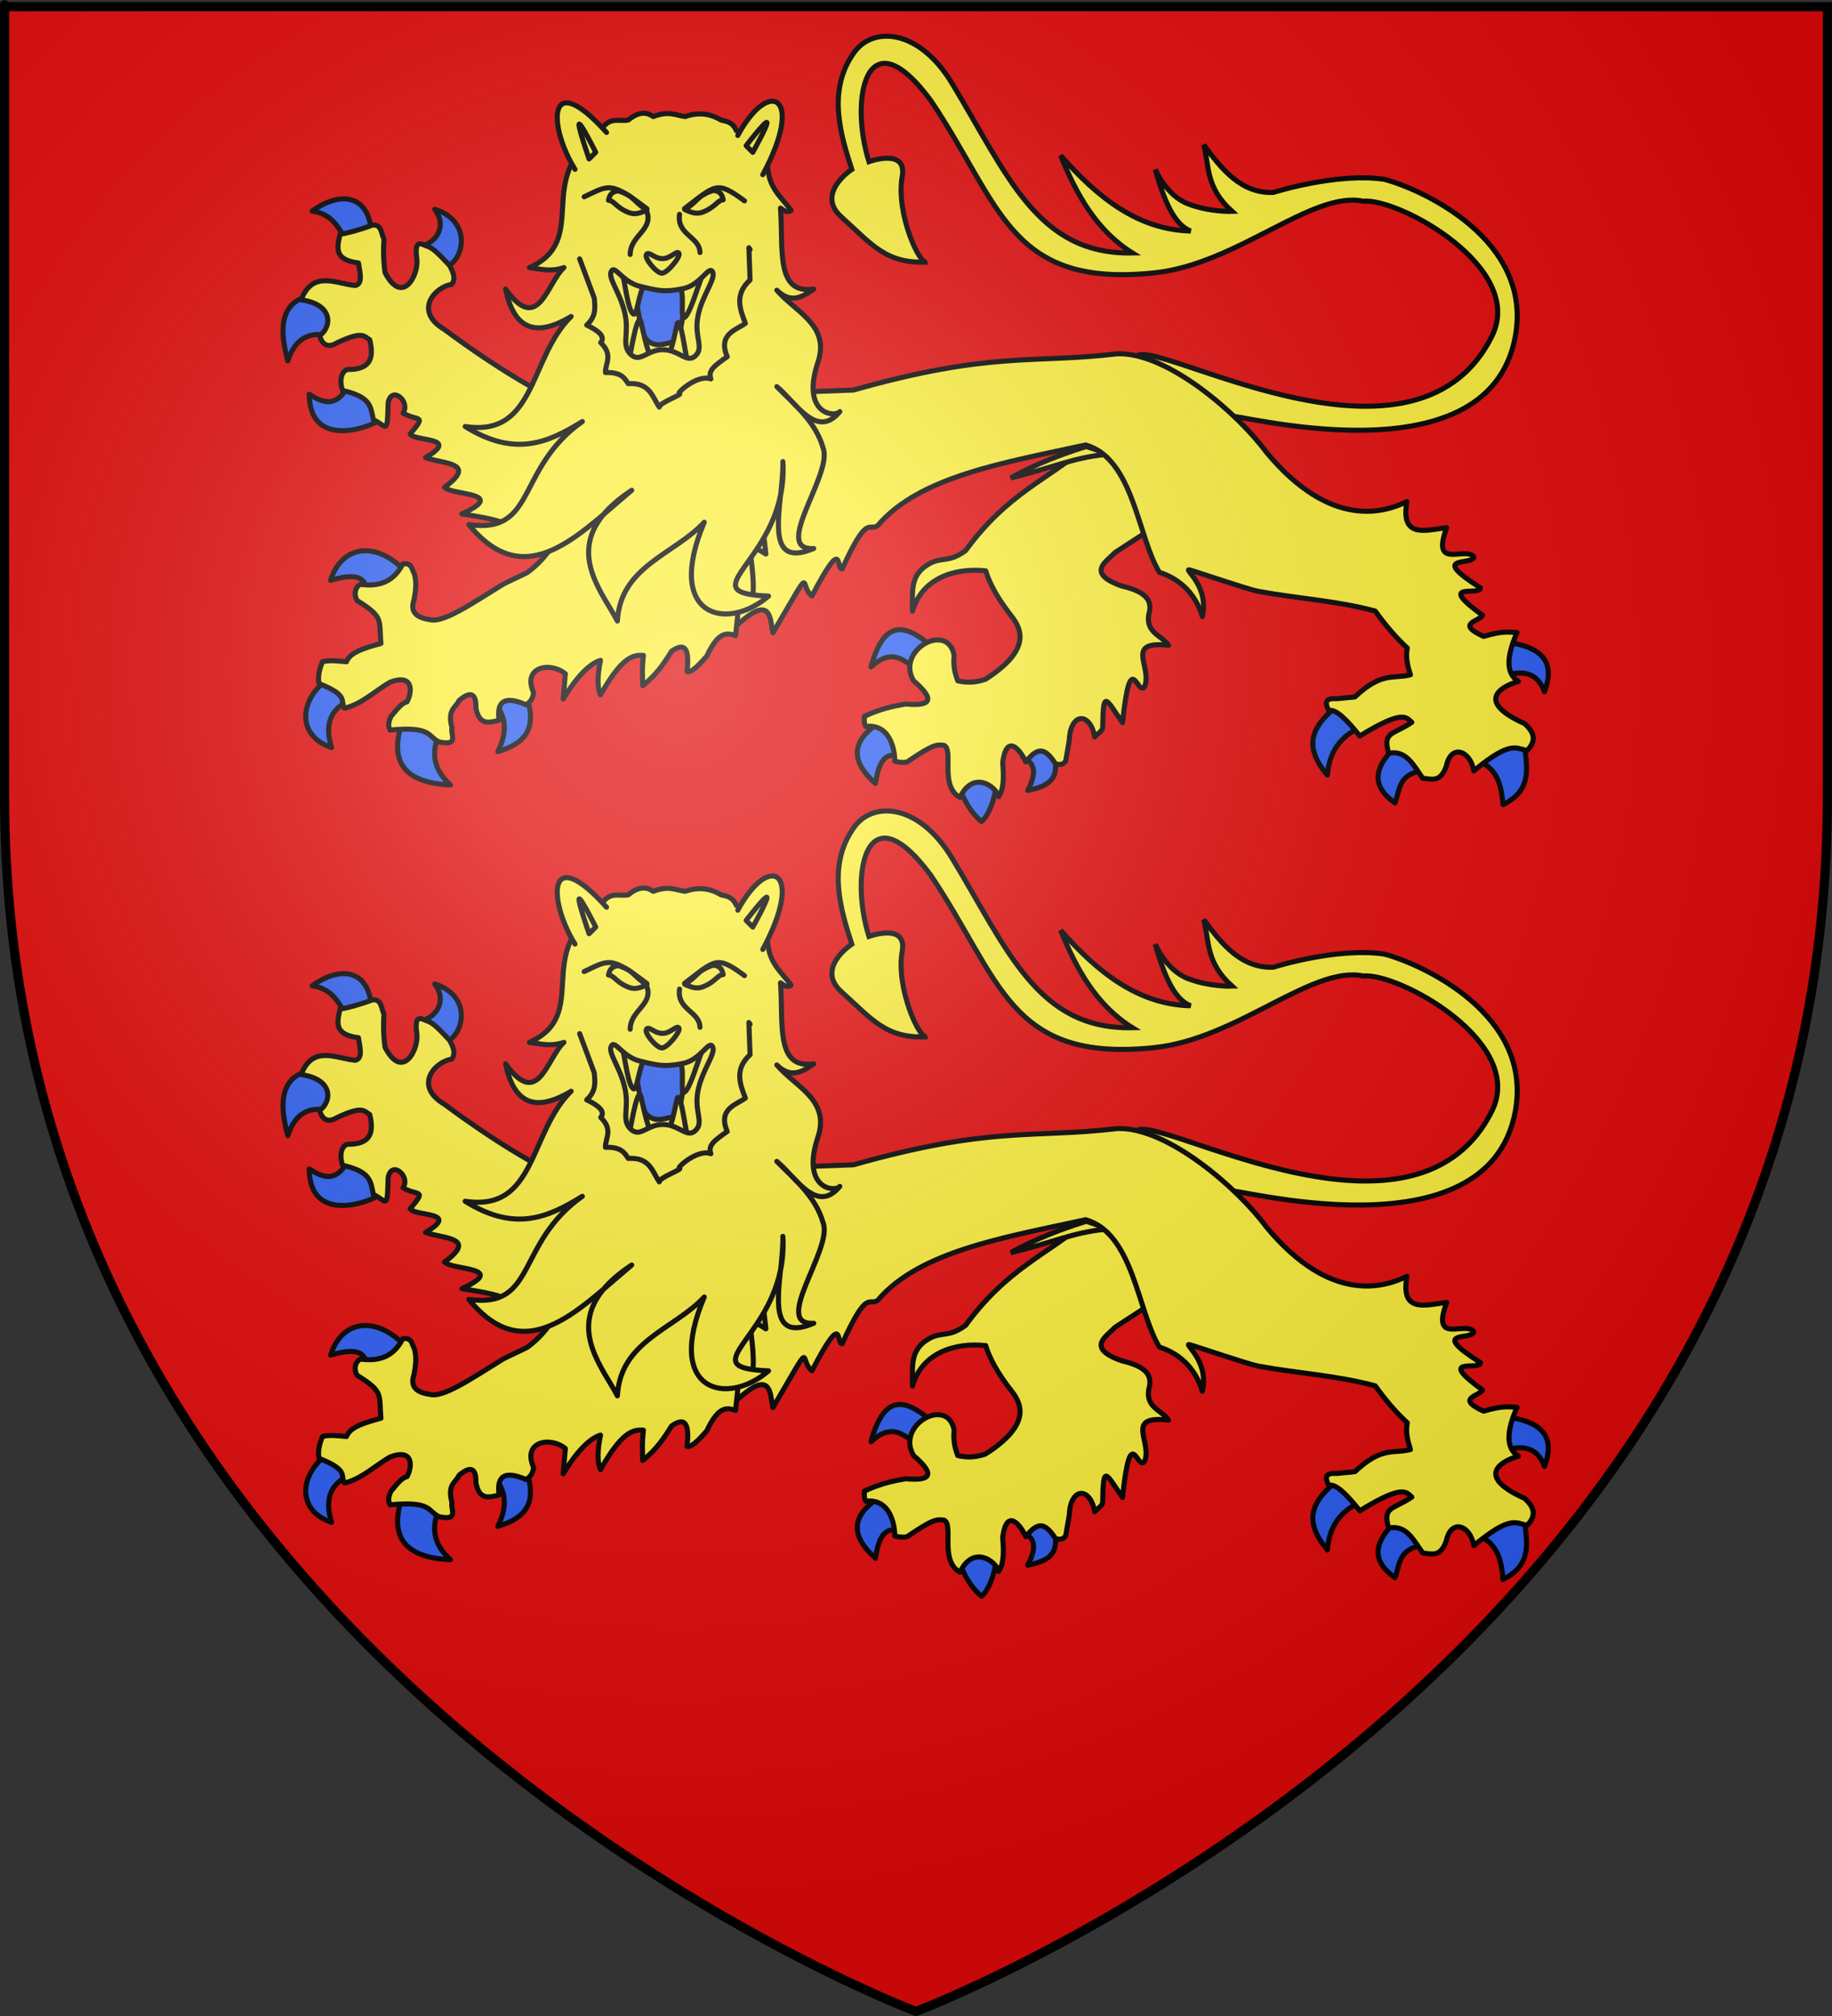 <?xml version="1.0" encoding="UTF-8" standalone="no"?>
<svg xmlns:dc="http://purl.org/dc/elements/1.1/" xmlns:cc="http://web.resource.org/cc/" xmlns:rdf="http://www.w3.org/1999/02/22-rdf-syntax-ns#" xmlns:svg="http://www.w3.org/2000/svg" xmlns="http://www.w3.org/2000/svg" xmlns:xlink="http://www.w3.org/1999/xlink" xmlns:sodipodi="http://sodipodi.sourceforge.net/DTD/sodipodi-0.dtd" xmlns:inkscape="http://www.inkscape.org/namespaces/inkscape" height="660" width="600" version="1.0" id="svg2" sodipodi:version="0.32" inkscape:version="0.45.1" sodipodi:docname="Blason_region_fr_Normandie.svg" sodipodi:docbase="C:\Documents and Settings\Propriétaire\Mes documents" inkscape:export-filename="/Users/olivier/Desktop/Blason Rouge/Blason_Vide_3D.png" inkscape:export-xdpi="144" inkscape:export-ydpi="144" inkscape:output_extension="org.inkscape.output.svg.inkscape">
  <rect width="100%" height="100%" fill="#333333" stroke="none"/>
  <sodipodi:namedview inkscape:window-height="723" inkscape:window-width="1024" inkscape:pageshadow="2" inkscape:pageopacity="0.0" guidetolerance="10.0" gridtolerance="10.0" objecttolerance="10.0" borderopacity="1.0" bordercolor="#666666" pagecolor="#ffffff" id="base" showgrid="false" height="660px" inkscape:zoom="0.80151481" inkscape:cx="300" inkscape:cy="329.99986" inkscape:window-x="-4" inkscape:window-y="-4" inkscape:current-layer="layer4"/>
  <desc id="desc4">Flag of Canton of Valais (Wallis)</desc>
  <defs id="defs6">
    <linearGradient id="linearGradient2893">
      <stop style="stop-color:white;stop-opacity:0.314;" offset="0" id="stop2895"/>
      <stop id="stop2897" offset="0.19" style="stop-color:white;stop-opacity:0.251;"/>
      <stop style="stop-color:#6b6b6b;stop-opacity:0.125;" offset="0.6" id="stop2901"/>
      <stop style="stop-color:black;stop-opacity:0.125;" offset="1" id="stop2899"/>
    </linearGradient>
    <radialGradient inkscape:collect="always" xlink:href="#linearGradient2893" id="radialGradient3163" gradientUnits="userSpaceOnUse" gradientTransform="matrix(1.353,0,0,1.349,-77.629,-85.747)" cx="221.445" cy="226.331" fx="221.445" fy="226.331" r="300"/>
  </defs>
  <g inkscape:groupmode="layer" id="layer3" inkscape:label="Fond écu" style="display:inline">
    <path id="path2855" style="fill:#e20909;fill-opacity:1;fill-rule:evenodd;stroke:none;stroke-width:1px;stroke-linecap:butt;stroke-linejoin:miter;stroke-opacity:1" d="M 300,658.5 C 300,658.5 598.5,546.18 598.5,260.728 C 598.5,-24.723 598.5,2.176 598.5,2.176 L 1.5,2.176 L 1.5,260.728 C 1.5,546.18 300,658.5 300,658.5 z " sodipodi:nodetypes="cccccc"/>
  </g>
  <g inkscape:groupmode="layer" id="layer4" inkscape:label="Meubles">
    <g id="g2340" transform="matrix(0.664,0,0,0.664,91.871,11.016)">
      <path sodipodi:nodetypes="csccccsccccsscscsccscscc" id="path2307" style="fill:#fcef3c;fill-opacity:1;fill-rule:evenodd;stroke:#000000;stroke-width:2.5;stroke-linecap:butt;stroke-linejoin:miter;stroke-miterlimit:4;stroke-dasharray:none;stroke-opacity:1;display:inline" d="M 467.945,188.603 C 467.536,186.052 595.435,222.74 609.032,149.413 C 617.876,101.724 563.088,76.733 544.427,71.823 C 520.911,68.353 489.639,78.309 489.639,78.309 C 474.04,78.828 464.498,67.267 455.395,54.832 C 458.147,65.581 456.302,75.889 469.318,87.625 C 469.318,87.625 458.403,88.079 447.588,83.911 C 436.772,79.744 431.452,66.944 431.452,66.944 C 435.621,81.581 440.552,94.139 448.926,97.313 C 422.901,96.715 402.942,80.694 384.791,60.074 C 392.668,79.467 402.558,97.13 420.199,108.136 C 373.316,109.084 358.649,69.766 331.184,24.435 C 314.995,-2.284 292.428,-3.772 283.015,9.159 C 269.39,27.878 276.325,50.038 281.783,66.938 C 281.783,66.938 263.703,78.727 276.597,90.324 C 291.551,103.774 298.565,113.598 318.804,112.597 C 315.151,114.393 303.437,88.264 306.642,70.468 C 309.222,56.141 290.238,63.119 290.238,63.119 C 280.491,32.176 288.912,-9.999 320.692,32.897 C 355.434,84.418 359.261,125.477 431.114,117.931 C 471.923,113.645 508.941,77.238 534.073,82.632 C 551.304,80.855 614.469,115.243 597.5,149.221 C 558.055,228.207 423.314,144.626 421.727,160.207 L 467.945,188.603 z "/>
      <g transform="translate(-57.014,-105.425)" style="fill:#fcef3c;fill-opacity:1;stroke:#000000;stroke-width:2.5;stroke-linecap:round;stroke-linejoin:round;stroke-miterlimit:4;stroke-dasharray:none;stroke-opacity:1" id="g2343">
        <g style="fill:#fcef3c;fill-opacity:1;stroke:#000000;stroke-width:2.5;stroke-linecap:round;stroke-linejoin:round;stroke-miterlimit:4;stroke-dasharray:none;stroke-opacity:1" id="g8990">
          <g style="fill:#fcef3c;fill-opacity:1;stroke:#000000;stroke-width:2.5;stroke-linecap:round;stroke-linejoin:round;stroke-miterlimit:4;stroke-dasharray:none;stroke-opacity:1" id="g7203">
            <path d="M 370.348,418.672 C 369.591,418.263 381.143,411.228 378.938,408.118 C 366.772,397.728 355.26,391.918 348.26,417.69 C 358.246,408.397 364.168,414.01 370.348,418.672 z " style="opacity:1;color:#000000;fill:#2b5df2;fill-opacity:1;fill-rule:nonzero;stroke:#000000;stroke-width:2.5;stroke-linecap:round;stroke-linejoin:round;marker:none;marker-start:none;marker-mid:none;marker-end:none;stroke-miterlimit:4;stroke-dasharray:none;stroke-dashoffset:0;stroke-opacity:1;visibility:visible;display:inline;overflow:visible" id="path7195"/>
            <path d="M 363.967,461.867 C 365.595,463.772 361.501,436.469 353.168,444.687 C 337.818,454.143 338.347,464.355 350.469,475.12 C 352.823,459.118 358.425,460.652 363.967,461.867 z " style="opacity:1;color:#000000;fill:#2b5df2;fill-opacity:1;fill-rule:nonzero;stroke:#000000;stroke-width:2.5;stroke-linecap:round;stroke-linejoin:round;marker:none;marker-start:none;marker-mid:none;marker-end:none;stroke-miterlimit:4;stroke-dasharray:none;stroke-dashoffset:0;stroke-opacity:1;visibility:visible;display:inline;overflow:visible" id="path7197"/>
            <path d="M 410.107,474.874 C 411.322,472.072 405.755,469.789 400.337,469.501 C 394.918,469.213 389.648,470.921 391.455,476.101 C 395.331,486.876 399.876,491.412 402.744,493.863 C 404.942,492.269 409.177,485.491 410.107,474.874 z " style="opacity:1;color:#000000;fill:#2b5df2;fill-opacity:1;fill-rule:nonzero;stroke:#000000;stroke-width:2.5;stroke-linecap:round;stroke-linejoin:round;marker:none;marker-start:none;marker-mid:none;marker-end:none;stroke-miterlimit:4;stroke-dasharray:none;stroke-dashoffset:0;stroke-opacity:1;visibility:visible;display:inline;overflow:visible" id="path7199"/>
            <path d="M 439.313,460.149 C 439.963,453.139 419.274,459.9 423.606,462.357 C 427.937,464.815 430.931,468.343 425.569,478.556 C 442.868,475.246 438.663,467.158 439.313,460.149 z " style="opacity:1;color:#000000;fill:#2b5df2;fill-opacity:1;fill-rule:nonzero;stroke:#000000;stroke-width:2.5;stroke-linecap:round;stroke-linejoin:round;marker:none;marker-start:none;marker-mid:none;marker-end:none;stroke-miterlimit:4;stroke-dasharray:none;stroke-dashoffset:0;stroke-opacity:1;visibility:visible;display:inline;overflow:visible" id="path7201"/>
          </g>
          <path sodipodi:nodetypes="ccccscccccccccccccccccccccscccccccc" d="M 492.857,341.648 L 460.714,298.791 L 454.286,309.148 C 435.873,325.064 415.411,332.131 394.906,360.324 C 386.07,366.737 383.185,363 376.306,367.21 C 367.39,372.665 368.814,380.526 368.714,390.218 C 373.286,374.042 389.359,368.634 404.841,370.275 C 406.797,376.663 410.793,384.006 417.5,392.541 C 422.262,398.59 427.944,408.949 404.643,423.791 C 402.038,424.575 397.485,426.047 391.071,424.505 C 389.071,419.495 388.923,415.597 389.286,412.005 C 386.233,395.072 360.284,409.338 369.286,424.505 C 380.704,434.289 377.23,437.082 365.357,435.934 C 359.356,437.016 353.327,438.131 345,442.005 C 344.897,444.013 344.88,445.934 345.714,447.005 C 358.689,445.482 360.094,460.756 360,464.148 C 361.743,464.548 363.407,465.026 366.071,464.505 C 379.303,455.515 380.645,455.996 384.137,456.281 C 389.373,458.182 381.808,476.264 392.143,482.005 C 398.662,468.449 409.687,476.361 411.265,481.598 C 413.916,477.734 413.758,471.464 413.214,464.862 C 415.127,450.204 421.793,458.328 424.643,464.505 C 431.353,455.703 434.929,458.916 439.409,465.576 C 442.602,466.032 442.943,465.544 444.286,464.148 L 446.071,453.791 C 446.647,439.893 456.457,439.874 458.592,452.169 C 460.299,450.322 462.52,449.275 462.546,447.361 C 462.805,428.611 463.941,432.999 472.316,445.179 C 476.364,406.872 479.589,432.75 483.214,427.362 C 487.191,417.795 472.97,404.547 495,407.005 C 491.462,401.678 482.689,400.932 485.714,389.862 C 486.849,382.788 480.287,379.746 471.786,377.719 C 454.078,371.414 464.452,365.755 468.571,361.291 L 483.939,351.311 L 492.857,341.648 z " style="opacity:1;color:#000000;fill:#fcef3c;fill-opacity:1;fill-rule:nonzero;stroke:#000000;stroke-width:2.5;stroke-linecap:round;stroke-linejoin:round;marker:none;marker-start:none;marker-mid:none;marker-end:none;stroke-miterlimit:4;stroke-dasharray:none;stroke-dashoffset:0;stroke-opacity:1;visibility:visible;display:inline;overflow:visible" id="path2770"/>
        </g>
      </g>
      <g transform="translate(-57.014,-105.425)" style="fill:#fcef3c;fill-opacity:1;stroke:#000000;stroke-width:2.5;stroke-linecap:round;stroke-linejoin:round;stroke-miterlimit:4;stroke-dasharray:none;stroke-opacity:1" id="g9884">
        <g style="fill:#fcef3c;fill-opacity:1;stroke:#000000;stroke-width:2.5;stroke-linecap:round;stroke-linejoin:round;stroke-miterlimit:4;stroke-dasharray:none;stroke-opacity:1" id="g8094">
          <path d="M 101.78,203.343 C 102.808,206.164 99.974,206.677 90.562,208.587 C 85.861,202.647 83.903,194.629 72.616,192.879 C 87.845,182.065 100.862,186.073 101.78,203.343 z " style="opacity:1;color:#000000;fill:#2b5df2;fill-opacity:1;fill-rule:nonzero;stroke:#000000;stroke-width:2.5;stroke-linecap:round;stroke-linejoin:round;marker:none;marker-start:none;marker-mid:none;marker-end:none;stroke-miterlimit:4;stroke-dasharray:none;stroke-dashoffset:0;stroke-opacity:1;visibility:visible;display:inline;overflow:visible" id="path6302"/>
          <path d="M 137.93,220.613 C 137.964,226.799 126.315,213.598 125.785,210.329 C 133.422,208.926 139.586,200.666 133.088,192.007 C 152.514,198.092 147.004,218.586 137.93,220.613 z " style="opacity:1;color:#000000;fill:#2b5df2;fill-opacity:1;fill-rule:nonzero;stroke:#000000;stroke-width:2.5;stroke-linecap:round;stroke-linejoin:round;marker:none;marker-start:none;marker-mid:none;marker-end:none;stroke-miterlimit:4;stroke-dasharray:none;stroke-dashoffset:0;stroke-opacity:1;visibility:visible;display:inline;overflow:visible" id="path7189"/>
          <path d="M 80.254,254.236 C 89.166,255.981 85.051,232.608 72.401,234.602 C 59.75,236.595 54.954,246.443 60.62,266.753 C 64.306,255.433 71.343,252.491 80.254,254.236 z " style="opacity:1;color:#000000;fill:#2b5df2;fill-opacity:1;fill-rule:nonzero;stroke:#000000;stroke-width:2.5;stroke-linecap:round;stroke-linejoin:round;marker:none;marker-start:none;marker-mid:none;marker-end:none;stroke-miterlimit:4;stroke-dasharray:none;stroke-dashoffset:0;stroke-opacity:1;visibility:visible;display:inline;overflow:visible" id="path7191"/>
          <path d="M 106.76,295.468 C 106.304,282.981 91.677,270.748 90.808,279.269 C 86.697,284.145 83.401,291.358 71.174,283.196 C 71.377,310.097 100.284,300.154 106.76,295.468 z " style="opacity:1;color:#000000;fill:#2b5df2;fill-opacity:1;fill-rule:nonzero;stroke:#000000;stroke-width:2.5;stroke-linecap:round;stroke-linejoin:round;marker:none;marker-start:none;marker-mid:none;marker-end:none;stroke-miterlimit:4;stroke-dasharray:none;stroke-dashoffset:0;stroke-opacity:1;visibility:visible;display:inline;overflow:visible" id="path7193"/>
        </g>
        <path d="M 201.273,362.933 L 217.94,304.597 L 207.586,292.727 C 186.454,284.174 163.058,269.963 137.886,251.311 C 122.017,241.865 133.83,229.965 141.421,229.088 C 143.568,226.275 142.286,223.227 140.411,219.744 C 135.261,214.183 132.264,211.252 129.805,210.4 C 126.722,209.417 122.824,205.914 124.249,216.461 C 125.348,223.921 117.356,239.973 108.591,223.279 C 107.752,217.558 107.682,211.343 108.086,206.864 C 106.634,204.108 107.017,199.516 102.53,199.793 C 95.392,202.362 90.14,203.79 86.368,204.339 C 84.894,211.026 83.311,216.964 95.459,218.481 C 96.184,223.239 97.727,228.699 93.944,229.593 C 84.795,228.897 72.983,221.674 67.175,236.664 C 83.614,238.987 82.124,250.372 76.267,254.342 C 77.782,259.224 80.644,260.403 84.853,257.877 C 97.647,251.806 98.181,254.679 101.015,256.362 C 103.106,264.832 101.862,271.237 89.904,271.009 C 87.062,272.056 85.897,276.389 87.631,281.363 C 101.36,284.493 101.499,289.055 102.783,295.758 C 109.382,298.74 109.715,304.148 110.107,287.424 C 111.815,278.589 121.331,286.95 117.43,292.475 C 124.88,296.826 129.37,292.767 120.966,302.829 C 123.388,306.672 146.113,304.18 128.542,314.446 C 136.366,317.562 154.932,316.65 137.886,329.093 C 141.757,333.224 169.623,331.489 146.472,342.225 C 182.511,347.531 169.228,351.343 162.635,355.357 L 186.373,361.923 L 201.273,362.933 z " style="opacity:1;color:#000000;fill:#fcef3c;fill-opacity:1;fill-rule:nonzero;stroke:#000000;stroke-width:2.5;stroke-linecap:round;stroke-linejoin:round;marker:none;marker-start:none;marker-mid:none;marker-end:none;stroke-miterlimit:4;stroke-dasharray:none;stroke-dashoffset:0;stroke-opacity:1;visibility:visible;display:inline;overflow:visible" id="path1883"/>
      </g>
      <g style="stroke:#000000;stroke-width:2.5;stroke-miterlimit:4;stroke-dasharray:none;stroke-opacity:1" transform="translate(-57.014,-105.425)" id="g3690">
        <g style="fill:#fcef3c;fill-opacity:1;stroke:#000000;stroke-width:2.5;stroke-linecap:round;stroke-linejoin:round;stroke-miterlimit:4;stroke-dasharray:none;stroke-opacity:1" id="g1896">
          <path d="M 80.5,423.58 C 66.432,433.376 64.512,451.503 82.218,457.449 C 78.561,446.032 81.787,438.599 90.562,434.379" style="opacity:1;color:#000000;fill:#2b5df2;fill-opacity:1;fill-rule:nonzero;stroke:#000000;stroke-width:2.5;stroke-linecap:round;stroke-linejoin:round;marker:none;marker-start:none;marker-mid:none;marker-end:none;stroke-miterlimit:4;stroke-dasharray:none;stroke-dashoffset:0;stroke-opacity:1;visibility:visible;display:inline;overflow:visible" id="path1888"/>
          <path d="M 117.314,444.196 C 110.243,464.158 117.841,474.873 140.875,475.856 C 131.929,467.981 131.356,459.268 135.475,450.086" style="opacity:1;color:#000000;fill:#2b5df2;fill-opacity:1;fill-rule:nonzero;stroke:#000000;stroke-width:2.5;stroke-linecap:round;stroke-linejoin:round;marker:none;marker-start:none;marker-mid:none;marker-end:none;stroke-miterlimit:4;stroke-dasharray:none;stroke-dashoffset:0;stroke-opacity:1;visibility:visible;display:inline;overflow:visible" id="path1890"/>
          <path d="M 178.425,432.415 C 184.205,449.601 175.927,455.851 164.19,459.412 C 169.218,449.498 167.979,442.091 163.208,436.097" style="opacity:1;color:#000000;fill:#2b5df2;fill-opacity:1;fill-rule:nonzero;stroke:#000000;stroke-width:2.5;stroke-linecap:round;stroke-linejoin:round;marker:none;marker-start:none;marker-mid:none;marker-end:none;stroke-miterlimit:4;stroke-dasharray:none;stroke-dashoffset:0;stroke-opacity:1;visibility:visible;display:inline;overflow:visible" id="path1892"/>
          <path d="M 118.541,370.568 C 104.26,355.294 87.173,357.54 81.727,374.986 C 94.886,371.021 98.591,374.022 99.398,379.158" style="opacity:1;color:#000000;fill:#2b5df2;fill-opacity:1;fill-rule:nonzero;stroke:#000000;stroke-width:2.5;stroke-linecap:round;stroke-linejoin:round;marker:none;marker-start:none;marker-mid:none;marker-end:none;stroke-miterlimit:4;stroke-dasharray:none;stroke-dashoffset:0;stroke-opacity:1;visibility:visible;display:inline;overflow:visible" id="path1894"/>
        </g>
        <g style="fill:#fcef3c;fill-opacity:1;stroke:#000000;stroke-width:2.5;stroke-linecap:round;stroke-linejoin:round;stroke-miterlimit:4;stroke-dasharray:none;stroke-opacity:1" id="g2799">
          <path d="M 578.764,436.46 C 567.563,445.358 559.9,455.239 573.385,470.995 C 574.262,459.282 580.087,451.528 590.218,447.219" style="opacity:1;color:#000000;fill:#2b5df2;fill-opacity:1;fill-rule:nonzero;stroke:#000000;stroke-width:2.5;stroke-linecap:round;stroke-linejoin:round;marker:none;marker-start:none;marker-mid:none;marker-end:none;stroke-miterlimit:4;stroke-dasharray:none;stroke-dashoffset:0;stroke-opacity:1;visibility:visible;display:inline;overflow:visible" id="path2791"/>
          <path d="M 606.705,457.285 C 596.553,467.059 594.677,476.316 606.705,484.704 C 609.291,478.169 608.121,469.899 621.977,468.565" style="opacity:1;color:#000000;fill:#2b5df2;fill-opacity:1;fill-rule:nonzero;stroke:#000000;stroke-width:2.5;stroke-linecap:round;stroke-linejoin:round;marker:none;marker-start:none;marker-mid:none;marker-end:none;stroke-miterlimit:4;stroke-dasharray:none;stroke-dashoffset:0;stroke-opacity:1;visibility:visible;display:inline;overflow:visible" id="path2793"/>
          <path d="M 647.661,463.879 C 657.528,467.942 659.233,476.495 659.982,485.572 C 675.639,477.84 671.162,465.754 670.569,454.508" style="opacity:1;color:#000000;fill:#2b5df2;fill-opacity:1;fill-rule:nonzero;stroke:#000000;stroke-width:2.5;stroke-linecap:round;stroke-linejoin:round;marker:none;marker-start:none;marker-mid:none;marker-end:none;stroke-miterlimit:4;stroke-dasharray:none;stroke-dashoffset:0;stroke-opacity:1;visibility:visible;display:inline;overflow:visible" id="path2795"/>
          <path d="M 661.891,421.708 C 670.337,419.3 677.092,420.734 680.46,429.865 C 686.636,413.376 676.875,407.626 661.891,405.395" style="opacity:1;color:#000000;fill:#2b5df2;fill-opacity:1;fill-rule:nonzero;stroke:#000000;stroke-width:2.5;stroke-linecap:round;stroke-linejoin:round;marker:none;marker-start:none;marker-mid:none;marker-end:none;stroke-miterlimit:4;stroke-dasharray:none;stroke-dashoffset:0;stroke-opacity:1;visibility:visible;display:inline;overflow:visible" id="path2797"/>
        </g>
        <path sodipodi:nodetypes="ccccccccsscccccccccccccccccccccccccccssccccccccccccccccccccccccccccccccccccc" d="M 282.012,397.293 C 299.218,381.222 298.422,394.051 299.882,400.883 C 321.119,364.744 312.206,377.384 319.145,382.661 C 335.403,351.637 330.706,369.957 334.069,369.299 C 346.636,341.658 347.052,351.107 351.597,347.953 C 372.21,323.656 414.388,316.913 454.161,308.212 C 477.879,315.126 479.725,353.494 490.519,371.024 C 494.971,372.446 507.07,377.094 511.672,392.809 C 515.361,377.092 501.105,368.509 505.821,369.919 C 510.536,371.329 534.489,379.508 539.287,380.393 C 558.486,383.934 578.086,385.011 596.986,390.124 C 601.631,396.611 606.749,402.782 612.779,408.346 C 611.871,413.028 612.966,417.309 614.341,421.535 C 605.892,423.74 600.386,419.813 586.921,432.468 L 577.897,433.336 C 572.022,432.866 572.14,435.569 574.079,439.236 C 577.168,438.147 582.565,443.116 589.351,451.731 C 611.243,438.22 612.326,442.775 615.035,444.963 C 605.475,451.397 600.591,449.413 603.581,460.235 C 612.45,458.477 615.948,466.388 620.415,472.556 C 624.644,472.886 629.138,474.982 632.042,466.482 C 634.415,455.404 643.965,458.913 645.578,468.912 C 664.209,453.424 666.5,458.088 671.957,458.847 C 677.233,453.314 674.604,449.362 670.742,445.657 C 643.468,433.448 662.663,426.044 667.618,424.832 C 661.459,421.059 661.515,412.812 666.924,400.71 C 662.935,400.535 660.157,399.708 650.438,402.619 C 636.354,396.219 648.236,395.287 649.917,392.206 C 626.336,375.021 648.951,383.034 648.876,378.67 C 622.579,361.968 645.427,367.975 645.578,363.398 C 641.492,357.94 624.352,370.261 632.216,348.994 C 621.729,350.32 609.304,354.396 612.605,336.152 C 602.115,341.208 575.42,350.545 543.188,311.682 C 529.825,293.461 494.75,262.391 469.78,263.264 C 428.293,268.2 407.779,261.843 339.623,281.139 L 231.679,285.13 L 205.821,287.387 C 206.382,335.375 194.773,359.409 178.868,371.022 C 178.083,371.595 167.75,376.316 166.937,376.817 C 151.085,386.583 137.05,396.308 130.504,394.289 C 123.062,393.253 121.061,389.768 122.868,384.57 C 123.734,380.001 124.287,375.494 122.868,371.381 C 121.638,369.411 121.953,366.283 117.315,366.869 C 112.881,375.743 105.544,378.226 96.49,376.934 C 94.234,377.925 92.807,381.208 94.754,384.917 C 108.253,393.175 105.456,394.602 106.555,406.09 C 98.922,408.191 91.307,410.301 89.548,415.114 C 85.352,414.72 81.051,414.17 77.747,415.114 C 76.096,418.915 75.352,422.535 76.012,425.873 C 90.806,431.694 86.368,434.31 88.507,438.021 C 96.837,436.172 103.569,429.526 111.067,425.179 C 122.806,420.785 122.053,430.116 119.397,434.898 C 116.736,435.374 114.075,439.068 111.414,442.186 C 109.808,445.875 110.41,447.356 111.067,448.781 C 132.101,446.795 129.401,452.062 135.363,454.682 C 145.49,456.756 140.615,450.647 141.611,447.74 C 139.136,438.507 143.392,438.023 145.082,434.204 C 148.237,431.568 153.672,427.924 153.412,438.021 C 155.103,446.673 160.02,445.185 164.865,443.922 C 163.345,433.734 168.479,432.141 178.055,436.286 C 179.926,435.316 181.385,433.66 181.873,430.386 C 176.099,417.603 189.987,414.859 197.491,421.014 L 196.45,433.509 C 203.839,421.234 210.228,415.757 214.846,414.42 C 213.339,421.811 213.116,427.734 214.846,431.427 C 225.398,412.715 230.924,411.595 236.018,411.99 C 235.219,418.674 235.609,422.383 235.671,426.915 C 242.455,421.537 246.301,415.74 249.901,409.908 C 257.639,404.517 258.524,410.669 257.537,419.973 C 259.621,420.392 262.485,417.745 267.256,412.337 C 272.726,400.766 276.59,400.461 281.486,402.272 C 281.981,395.174 284.213,384.606 281.139,381.447 C 282.358,379.914 286.422,382.364 289.816,383.876 C 290.854,377.348 289.649,368.127 288.428,358.886 C 292.083,358.933 294.067,360.651 296.411,362.01 C 295.496,353.332 294.521,344.874 292.246,341.185" style="color:#000000;fill:#fcef3c;fill-opacity:1;fill-rule:nonzero;stroke:#000000;stroke-width:2.5;stroke-linecap:round;stroke-linejoin:round;marker:none;marker-start:none;marker-mid:none;marker-end:none;stroke-miterlimit:4;stroke-dasharray:none;stroke-dashoffset:0;stroke-opacity:1;visibility:visible;display:inline;overflow:visible" id="path13442"/>
      </g>
      <path sodipodi:nodetypes="cccc" id="path1917" d="M 405.916,207.589 C 402.622,204.984 404.361,205.932 397.453,203.566 C 386.311,206.994 372.19,212.22 360.19,219.076 C 381.618,213.778 390.488,209.304 405.916,207.589 z " style="fill:#fcef3c;fill-opacity:1;fill-rule:evenodd;stroke:#000000;stroke-width:2.5;stroke-linecap:butt;stroke-linejoin:miter;stroke-miterlimit:4;stroke-dasharray:none;stroke-opacity:1"/>
      <g style="stroke:#000000;stroke-width:1.608;stroke-miterlimit:4;stroke-dasharray:none;stroke-opacity:1" transform="matrix(1.554,0,0,1.554,31.111,-25.812)" id="g2239">
        <g style="stroke:#000000;stroke-width:1.608;stroke-miterlimit:4;stroke-dasharray:none;stroke-opacity:1" id="g2373" transform="translate(123.41,-8.296)"/>
        <g style="stroke:#000000;stroke-width:1.899;stroke-miterlimit:4;stroke-dasharray:none;stroke-opacity:1" id="g11092" transform="matrix(0.847,0,0,0.847,-203.979,-19.528)">
          <rect y="129.353" x="335.704" height="38.879" width="49.416" id="rect9152" style="fill:#fcef3c;fill-opacity:1;stroke:#000000;stroke-width:1.899;stroke-miterlimit:4;stroke-dasharray:none;stroke-opacity:1"/>
          <path d="M 348.475,138.456 C 352.188,143.107 350.78,154.948 355.258,158.063 C 358.25,160.145 361.048,158.839 364.26,158.186 C 368.426,157.339 367.406,141.87 371.289,135.496" style="fill:#2b5df2;fill-opacity:1;fill-rule:evenodd;stroke:#000000;stroke-width:1.899;stroke-linecap:butt;stroke-linejoin:miter;stroke-miterlimit:4;stroke-dasharray:none;stroke-opacity:1" id="path2896"/>
          <path d="M 356.718,165.438 C 354.366,162.01 352.345,150.323 352.109,150.077 C 350.459,148.348 348.488,162.75 347.282,166.974" style="fill:#fcef3c;fill-opacity:1;fill-rule:evenodd;stroke:#000000;stroke-width:1.899;stroke-linecap:round;stroke-linejoin:round;stroke-miterlimit:4;stroke-dasharray:none;stroke-opacity:1" id="path2932"/>
          <path d="M 345.197,131.863 C 346.239,135.813 347.356,146.297 349.366,147.663 C 350.963,148.747 351.403,139.112 353.755,136.471" style="fill:#fcef3c;fill-opacity:1;fill-rule:evenodd;stroke:#000000;stroke-width:1.899;stroke-linecap:round;stroke-linejoin:round;stroke-miterlimit:4;stroke-dasharray:none;stroke-opacity:1" id="path2934"/>
          <path d="M 361.928,164.74 C 364.016,161.769 365.574,151.299 366.044,150.954 C 367.334,150.009 368.842,162.311 369.775,166.096" style="fill:#fcef3c;fill-opacity:1;fill-rule:evenodd;stroke:#000000;stroke-width:1.899;stroke-linecap:round;stroke-linejoin:round;stroke-miterlimit:4;stroke-dasharray:none;stroke-opacity:1" id="path2936"/>
          <path d="M 366.812,137.349 C 368.861,140.256 366.721,150.077 368.568,148.979 C 370.635,147.751 373.67,136.965 375.371,132.96" style="fill:#fcef3c;fill-opacity:1;fill-rule:evenodd;stroke:#000000;stroke-width:1.899;stroke-linecap:round;stroke-linejoin:round;stroke-miterlimit:4;stroke-dasharray:none;stroke-opacity:1" id="path2938"/>
          <path sodipodi:nodetypes="cccccccccccccccccccccccccccccccccssssssssscccc" d="M 353.347,72.49 C 351.397,72.464 349.447,73.438 347.497,75.036 C 343.69,75.762 339.612,73.017 336.349,80.817 C 311.923,96.675 333.546,119.979 310.473,130.297 C 314.525,130.811 318.242,132.018 323.411,130.297 C 316.936,136.122 313.903,155.596 301.527,138.349 C 304.555,152.81 312.241,156.938 326.095,148.603 C 310.192,164.23 313.063,193.873 286.387,189.825 C 305.411,201.68 317.845,195.587 330.293,187.967 C 305.253,205.645 313.31,230.178 287.763,226.574 C 305.19,248.021 321.727,236.838 338.207,222.789 C 340.7,219.789 344.141,216.777 348.805,213.705 C 345.269,216.688 341.742,219.775 338.207,222.789 C 325.359,238.251 338.101,252.484 343.437,262.704 C 344.515,242.146 364.811,237.733 375.988,225.679 C 361.006,261.008 384.312,266.889 400.074,253.344 C 372.359,252.258 398.962,242.598 404.548,215.632 C 403.157,229.024 401.933,241.885 417.004,235.52 C 401.129,236.511 424.056,207.935 420.582,198.083 C 417.861,188.219 410.086,181.893 403.171,174.891 C 410.224,180.612 418.002,194.898 426.776,184.251 C 424.917,186.575 411.849,185.231 418.793,165.119 C 422.782,151.703 410.147,146.919 403.171,138.762 C 407.942,143.405 411.826,142.099 417.004,138.349 C 402.446,140.486 405.707,122.988 404.548,108 C 405.878,109.048 407.209,109.884 408.539,108.895 C 404.839,103.721 399.691,100.443 399.682,91.051 C 397.18,86.532 398.517,83.014 388.031,79.028 C 386.508,75.648 384.344,75.562 382.251,75.036 C 378.341,72.674 373.928,71.936 368.831,73.729 C 365.212,73.238 362.661,71.488 356.857,73.729 C 355.687,72.909 354.517,72.505 353.347,72.49 z M 341.717,131.123 C 343.268,130.741 346.045,135.877 351.902,137.317 C 358.595,138.963 361.134,139.583 367.936,138.211 C 374.739,136.84 377.658,129.356 379.085,131.88 C 380.511,134.404 375.239,140.482 373.648,148.328 C 372.057,156.173 375.99,160.079 372.754,163.261 C 369.517,166.443 366.731,161.169 360.642,161.059 C 354.552,160.949 352.013,166.236 348.392,162.779 C 344.771,159.323 348,155.017 346.19,147.227 C 344.379,139.436 339.74,134.142 341.166,131.674 C 341.344,131.365 341.495,131.178 341.717,131.123 z M 405.442,202.969 C 405.715,207.445 405.376,211.579 404.616,215.357 C 405.061,211.074 405.519,206.718 405.442,202.969 z " style="fill:#fcef3c;fill-opacity:1;fill-rule:evenodd;stroke:#000000;stroke-width:1.899;stroke-linecap:round;stroke-linejoin:round;stroke-miterlimit:4;stroke-dasharray:none;stroke-opacity:1" id="path2940"/>
          <path d="M 327.546,93.492 C 317.434,77.231 316.965,54.829 339.358,79.675" style="fill:#fcef3c;fill-opacity:1;fill-rule:evenodd;stroke:#000000;stroke-width:1.899;stroke-linecap:round;stroke-linejoin:round;stroke-miterlimit:4;stroke-dasharray:none;stroke-opacity:1" id="path2942"/>
          <path d="M 388.554,80.789 C 400.378,58.892 413.859,65.861 397.914,95.498" style="fill:#fcef3c;fill-opacity:1;fill-rule:evenodd;stroke:#000000;stroke-width:1.899;stroke-linecap:round;stroke-linejoin:round;stroke-miterlimit:4;stroke-dasharray:none;stroke-opacity:1" id="path2944"/>
          <path d="M 329.287,127.035 L 334.773,141.738 C 335.031,145.102 335.625,148.467 331.92,151.832 C 336.542,154.027 338.987,156.221 337.187,158.415 C 341.933,163.071 338.92,166.002 338.943,169.607 C 344.918,169.436 346.065,171.678 347.501,173.777 C 355.648,173.286 356.46,178.664 359.132,182.554 C 359.132,180.861 368.388,177.683 366.593,177.507 C 365.496,177.4 373.48,170.112 378.443,172.021 C 377.244,168.729 379.988,166.974 384.587,163.682 C 380.953,155.117 388.093,153.663 391.39,151.174 C 389.292,145.761 387.243,140.348 393.146,134.935 L 392.707,122.865 L 393.146,123.524" style="fill:none;fill-rule:evenodd;stroke:#000000;stroke-width:1.899;stroke-linecap:round;stroke-linejoin:round;stroke-miterlimit:4;stroke-dasharray:none;stroke-opacity:1" id="path2946"/>
          <path d="M 330.983,103.785 C 340.16,99.513 340.707,97.682 354.508,108.288" style="fill:#fcef3c;fill-opacity:1;fill-rule:evenodd;stroke:#000000;stroke-width:1.899;stroke-linecap:round;stroke-linejoin:round;stroke-miterlimit:4;stroke-dasharray:none;stroke-opacity:1" id="path2948" sodipodi:nodetypes="cc"/>
          <path d="M 368.594,108.192 C 380.173,99.397 380.581,97.535 391.058,105.303" style="fill:#fcef3c;fill-opacity:1;fill-rule:evenodd;stroke:#000000;stroke-width:1.899;stroke-linecap:round;stroke-linejoin:round;stroke-miterlimit:4;stroke-dasharray:none;stroke-opacity:1" id="path2950" sodipodi:nodetypes="cc"/>
          <path d="M 329.1,76.561 C 329.721,75.94 335.307,87.113 335.307,87.113 L 332.824,89.595 C 332.824,89.595 328.479,77.182 329.1,76.561 z " style="fill:#fcef3c;fill-opacity:1;fill-rule:evenodd;stroke:#000000;stroke-width:1.899;stroke-linecap:round;stroke-linejoin:round;stroke-miterlimit:4;stroke-dasharray:none;stroke-opacity:1" id="path2962"/>
          <path d="M 399.442,75.94 C 398.821,75.32 391.683,84.63 391.683,84.63 L 394.166,87.113 C 394.166,87.113 400.062,76.561 399.442,75.94 z " style="fill:#fcef3c;fill-opacity:1;fill-rule:evenodd;stroke:#000000;stroke-width:1.899;stroke-linecap:round;stroke-linejoin:round;stroke-miterlimit:4;stroke-dasharray:none;stroke-opacity:1" id="path2964"/>
          <path d="M 354.641,109.846 C 356.487,116.371 348.242,118.426 348.229,125.384" style="fill:none;fill-rule:evenodd;stroke:#000000;stroke-width:1.899;stroke-linecap:round;stroke-linejoin:round;stroke-miterlimit:4;stroke-dasharray:none;stroke-opacity:1" id="path2974"/>
          <path d="M 366.726,110.339 C 365.624,118.107 374.278,118.694 374.372,124.644" style="fill:none;fill-rule:evenodd;stroke:#000000;stroke-width:1.899;stroke-linecap:round;stroke-linejoin:round;stroke-miterlimit:4;stroke-dasharray:none;stroke-opacity:1" id="path2976"/>
          <path d="M 354.322,125.357 C 355.292,124.102 357.084,126.813 360.167,126.936 C 363.25,127.059 365.629,123.739 366.48,124.891 C 367.336,126.051 362.193,132.393 360.124,132.389 C 357.98,132.386 353.335,126.633 354.322,125.357 z " style="fill:#fcef3c;fill-opacity:1;fill-rule:evenodd;stroke:#000000;stroke-width:1.899;stroke-linecap:round;stroke-linejoin:round;stroke-miterlimit:4;stroke-dasharray:none;stroke-opacity:1" id="path2978"/>
          <path d="M 368.657,108.542 C 371.71,109.959 373.498,110.415 375.997,109.285 C 380.08,107.585 381.082,104.98 383.07,104.909 C 382.704,103.229 382.171,101.645 379.346,101.375 C 373.06,103.476 373.597,105.639 368.657,108.542 z " style="fill:#fcef3c;fill-opacity:1;fill-rule:evenodd;stroke:#000000;stroke-width:1.899;stroke-linecap:round;stroke-linejoin:round;stroke-miterlimit:4;stroke-dasharray:none;stroke-opacity:1" id="path6221"/>
          <path d="M 354.511,108.727 C 351.458,110.144 349.67,110.6 347.17,109.47 C 343.088,107.77 342.085,105.165 340.098,105.094 C 340.464,103.414 340.997,101.83 343.822,101.56 C 350.107,103.661 349.571,105.824 354.511,108.727 z " style="fill:#fcef3c;fill-opacity:1;fill-rule:evenodd;stroke:#000000;stroke-width:1.899;stroke-linecap:round;stroke-linejoin:round;stroke-miterlimit:4;stroke-dasharray:none;stroke-opacity:1" id="path6223"/>
        </g>
      </g>
    </g>
    <g id="g4333" transform="matrix(0.664,0,0,0.664,91.871,264.658)">
      <path sodipodi:nodetypes="csccccsccccsscscsccscscc" id="path4335" style="fill:#fcef3c;fill-opacity:1;fill-rule:evenodd;stroke:#000000;stroke-width:2.5;stroke-linecap:butt;stroke-linejoin:miter;stroke-miterlimit:4;stroke-dasharray:none;stroke-opacity:1;display:inline" d="M 467.945,188.603 C 467.536,186.052 595.435,222.74 609.032,149.413 C 617.876,101.724 563.088,76.733 544.427,71.823 C 520.911,68.353 489.639,78.309 489.639,78.309 C 474.04,78.828 464.498,67.267 455.395,54.832 C 458.147,65.581 456.302,75.889 469.318,87.625 C 469.318,87.625 458.403,88.079 447.588,83.911 C 436.772,79.744 431.452,66.944 431.452,66.944 C 435.621,81.581 440.552,94.139 448.926,97.313 C 422.901,96.715 402.942,80.694 384.791,60.074 C 392.668,79.467 402.558,97.13 420.199,108.136 C 373.316,109.084 358.649,69.766 331.184,24.435 C 314.995,-2.284 292.428,-3.772 283.015,9.159 C 269.39,27.878 276.325,50.038 281.783,66.938 C 281.783,66.938 263.703,78.727 276.597,90.324 C 291.551,103.774 298.565,113.598 318.804,112.597 C 315.151,114.393 303.437,88.264 306.642,70.468 C 309.222,56.141 290.238,63.119 290.238,63.119 C 280.491,32.176 288.912,-9.999 320.692,32.897 C 355.434,84.418 359.261,125.477 431.114,117.931 C 471.923,113.645 508.941,77.238 534.073,82.632 C 551.304,80.855 614.469,115.243 597.5,149.221 C 558.055,228.207 423.314,144.626 421.727,160.207 L 467.945,188.603 z "/>
      <g transform="translate(-57.014,-105.425)" style="fill:#fcef3c;fill-opacity:1;stroke:#000000;stroke-width:2.5;stroke-linecap:round;stroke-linejoin:round;stroke-miterlimit:4;stroke-dasharray:none;stroke-opacity:1" id="g4337">
        <g style="fill:#fcef3c;fill-opacity:1;stroke:#000000;stroke-width:2.5;stroke-linecap:round;stroke-linejoin:round;stroke-miterlimit:4;stroke-dasharray:none;stroke-opacity:1" id="g4339">
          <g style="fill:#fcef3c;fill-opacity:1;stroke:#000000;stroke-width:2.5;stroke-linecap:round;stroke-linejoin:round;stroke-miterlimit:4;stroke-dasharray:none;stroke-opacity:1" id="g4341">
            <path d="M 370.348,418.672 C 369.591,418.263 381.143,411.228 378.938,408.118 C 366.772,397.728 355.26,391.918 348.26,417.69 C 358.246,408.397 364.168,414.01 370.348,418.672 z " style="opacity:1;color:#000000;fill:#2b5df2;fill-opacity:1;fill-rule:nonzero;stroke:#000000;stroke-width:2.5;stroke-linecap:round;stroke-linejoin:round;marker:none;marker-start:none;marker-mid:none;marker-end:none;stroke-miterlimit:4;stroke-dasharray:none;stroke-dashoffset:0;stroke-opacity:1;visibility:visible;display:inline;overflow:visible" id="path4343"/>
            <path d="M 363.967,461.867 C 365.595,463.772 361.501,436.469 353.168,444.687 C 337.818,454.143 338.347,464.355 350.469,475.12 C 352.823,459.118 358.425,460.652 363.967,461.867 z " style="opacity:1;color:#000000;fill:#2b5df2;fill-opacity:1;fill-rule:nonzero;stroke:#000000;stroke-width:2.5;stroke-linecap:round;stroke-linejoin:round;marker:none;marker-start:none;marker-mid:none;marker-end:none;stroke-miterlimit:4;stroke-dasharray:none;stroke-dashoffset:0;stroke-opacity:1;visibility:visible;display:inline;overflow:visible" id="path4345"/>
            <path d="M 410.107,474.874 C 411.322,472.072 405.755,469.789 400.337,469.501 C 394.918,469.213 389.648,470.921 391.455,476.101 C 395.331,486.876 399.876,491.412 402.744,493.863 C 404.942,492.269 409.177,485.491 410.107,474.874 z " style="opacity:1;color:#000000;fill:#2b5df2;fill-opacity:1;fill-rule:nonzero;stroke:#000000;stroke-width:2.5;stroke-linecap:round;stroke-linejoin:round;marker:none;marker-start:none;marker-mid:none;marker-end:none;stroke-miterlimit:4;stroke-dasharray:none;stroke-dashoffset:0;stroke-opacity:1;visibility:visible;display:inline;overflow:visible" id="path4347"/>
            <path d="M 439.313,460.149 C 439.963,453.139 419.274,459.9 423.606,462.357 C 427.937,464.815 430.931,468.343 425.569,478.556 C 442.868,475.246 438.663,467.158 439.313,460.149 z " style="opacity:1;color:#000000;fill:#2b5df2;fill-opacity:1;fill-rule:nonzero;stroke:#000000;stroke-width:2.5;stroke-linecap:round;stroke-linejoin:round;marker:none;marker-start:none;marker-mid:none;marker-end:none;stroke-miterlimit:4;stroke-dasharray:none;stroke-dashoffset:0;stroke-opacity:1;visibility:visible;display:inline;overflow:visible" id="path4349"/>
          </g>
          <path sodipodi:nodetypes="ccccscccccccccccccccccccccscccccccc" d="M 492.857,341.648 L 460.714,298.791 L 454.286,309.148 C 435.873,325.064 415.411,332.131 394.906,360.324 C 386.07,366.737 383.185,363 376.306,367.21 C 367.39,372.665 368.814,380.526 368.714,390.218 C 373.286,374.042 389.359,368.634 404.841,370.275 C 406.797,376.663 410.793,384.006 417.5,392.541 C 422.262,398.59 427.944,408.949 404.643,423.791 C 402.038,424.575 397.485,426.047 391.071,424.505 C 389.071,419.495 388.923,415.597 389.286,412.005 C 386.233,395.072 360.284,409.338 369.286,424.505 C 380.704,434.289 377.23,437.082 365.357,435.934 C 359.356,437.016 353.327,438.131 345,442.005 C 344.897,444.013 344.88,445.934 345.714,447.005 C 358.689,445.482 360.094,460.756 360,464.148 C 361.743,464.548 363.407,465.026 366.071,464.505 C 379.303,455.515 380.645,455.996 384.137,456.281 C 389.373,458.182 381.808,476.264 392.143,482.005 C 398.662,468.449 409.687,476.361 411.265,481.598 C 413.916,477.734 413.758,471.464 413.214,464.862 C 415.127,450.204 421.793,458.328 424.643,464.505 C 431.353,455.703 434.929,458.916 439.409,465.576 C 442.602,466.032 442.943,465.544 444.286,464.148 L 446.071,453.791 C 446.647,439.893 456.457,439.874 458.592,452.169 C 460.299,450.322 462.52,449.275 462.546,447.361 C 462.805,428.611 463.941,432.999 472.316,445.179 C 476.364,406.872 479.589,432.75 483.214,427.362 C 487.191,417.795 472.97,404.547 495,407.005 C 491.462,401.678 482.689,400.932 485.714,389.862 C 486.849,382.788 480.287,379.746 471.786,377.719 C 454.078,371.414 464.452,365.755 468.571,361.291 L 483.939,351.311 L 492.857,341.648 z " style="opacity:1;color:#000000;fill:#fcef3c;fill-opacity:1;fill-rule:nonzero;stroke:#000000;stroke-width:2.5;stroke-linecap:round;stroke-linejoin:round;marker:none;marker-start:none;marker-mid:none;marker-end:none;stroke-miterlimit:4;stroke-dasharray:none;stroke-dashoffset:0;stroke-opacity:1;visibility:visible;display:inline;overflow:visible" id="path4351"/>
        </g>
      </g>
      <g transform="translate(-57.014,-105.425)" style="fill:#fcef3c;fill-opacity:1;stroke:#000000;stroke-width:2.5;stroke-linecap:round;stroke-linejoin:round;stroke-miterlimit:4;stroke-dasharray:none;stroke-opacity:1" id="g4353">
        <g style="fill:#fcef3c;fill-opacity:1;stroke:#000000;stroke-width:2.5;stroke-linecap:round;stroke-linejoin:round;stroke-miterlimit:4;stroke-dasharray:none;stroke-opacity:1" id="g4355">
          <path d="M 101.78,203.343 C 102.808,206.164 99.974,206.677 90.562,208.587 C 85.861,202.647 83.903,194.629 72.616,192.879 C 87.845,182.065 100.862,186.073 101.78,203.343 z " style="opacity:1;color:#000000;fill:#2b5df2;fill-opacity:1;fill-rule:nonzero;stroke:#000000;stroke-width:2.5;stroke-linecap:round;stroke-linejoin:round;marker:none;marker-start:none;marker-mid:none;marker-end:none;stroke-miterlimit:4;stroke-dasharray:none;stroke-dashoffset:0;stroke-opacity:1;visibility:visible;display:inline;overflow:visible" id="path4357"/>
          <path d="M 137.93,220.613 C 137.964,226.799 126.315,213.598 125.785,210.329 C 133.422,208.926 139.586,200.666 133.088,192.007 C 152.514,198.092 147.004,218.586 137.93,220.613 z " style="opacity:1;color:#000000;fill:#2b5df2;fill-opacity:1;fill-rule:nonzero;stroke:#000000;stroke-width:2.5;stroke-linecap:round;stroke-linejoin:round;marker:none;marker-start:none;marker-mid:none;marker-end:none;stroke-miterlimit:4;stroke-dasharray:none;stroke-dashoffset:0;stroke-opacity:1;visibility:visible;display:inline;overflow:visible" id="path4359"/>
          <path d="M 80.254,254.236 C 89.166,255.981 85.051,232.608 72.401,234.602 C 59.75,236.595 54.954,246.443 60.62,266.753 C 64.306,255.433 71.343,252.491 80.254,254.236 z " style="opacity:1;color:#000000;fill:#2b5df2;fill-opacity:1;fill-rule:nonzero;stroke:#000000;stroke-width:2.5;stroke-linecap:round;stroke-linejoin:round;marker:none;marker-start:none;marker-mid:none;marker-end:none;stroke-miterlimit:4;stroke-dasharray:none;stroke-dashoffset:0;stroke-opacity:1;visibility:visible;display:inline;overflow:visible" id="path4361"/>
          <path d="M 106.76,295.468 C 106.304,282.981 91.677,270.748 90.808,279.269 C 86.697,284.145 83.401,291.358 71.174,283.196 C 71.377,310.097 100.284,300.154 106.76,295.468 z " style="opacity:1;color:#000000;fill:#2b5df2;fill-opacity:1;fill-rule:nonzero;stroke:#000000;stroke-width:2.5;stroke-linecap:round;stroke-linejoin:round;marker:none;marker-start:none;marker-mid:none;marker-end:none;stroke-miterlimit:4;stroke-dasharray:none;stroke-dashoffset:0;stroke-opacity:1;visibility:visible;display:inline;overflow:visible" id="path4363"/>
        </g>
        <path d="M 201.273,362.933 L 217.94,304.597 L 207.586,292.727 C 186.454,284.174 163.058,269.963 137.886,251.311 C 122.017,241.865 133.83,229.965 141.421,229.088 C 143.568,226.275 142.286,223.227 140.411,219.744 C 135.261,214.183 132.264,211.252 129.805,210.4 C 126.722,209.417 122.824,205.914 124.249,216.461 C 125.348,223.921 117.356,239.973 108.591,223.279 C 107.752,217.558 107.682,211.343 108.086,206.864 C 106.634,204.108 107.017,199.516 102.53,199.793 C 95.392,202.362 90.14,203.79 86.368,204.339 C 84.894,211.026 83.311,216.964 95.459,218.481 C 96.184,223.239 97.727,228.699 93.944,229.593 C 84.795,228.897 72.983,221.674 67.175,236.664 C 83.614,238.987 82.124,250.372 76.267,254.342 C 77.782,259.224 80.644,260.403 84.853,257.877 C 97.647,251.806 98.181,254.679 101.015,256.362 C 103.106,264.832 101.862,271.237 89.904,271.009 C 87.062,272.056 85.897,276.389 87.631,281.363 C 101.36,284.493 101.499,289.055 102.783,295.758 C 109.382,298.74 109.715,304.148 110.107,287.424 C 111.815,278.589 121.331,286.95 117.43,292.475 C 124.88,296.826 129.37,292.767 120.966,302.829 C 123.388,306.672 146.113,304.18 128.542,314.446 C 136.366,317.562 154.932,316.65 137.886,329.093 C 141.757,333.224 169.623,331.489 146.472,342.225 C 182.511,347.531 169.228,351.343 162.635,355.357 L 186.373,361.923 L 201.273,362.933 z " style="opacity:1;color:#000000;fill:#fcef3c;fill-opacity:1;fill-rule:nonzero;stroke:#000000;stroke-width:2.5;stroke-linecap:round;stroke-linejoin:round;marker:none;marker-start:none;marker-mid:none;marker-end:none;stroke-miterlimit:4;stroke-dasharray:none;stroke-dashoffset:0;stroke-opacity:1;visibility:visible;display:inline;overflow:visible" id="path4365"/>
      </g>
      <g style="stroke:#000000;stroke-width:2.5;stroke-miterlimit:4;stroke-dasharray:none;stroke-opacity:1" transform="translate(-57.014,-105.425)" id="g4367">
        <g style="fill:#fcef3c;fill-opacity:1;stroke:#000000;stroke-width:2.5;stroke-linecap:round;stroke-linejoin:round;stroke-miterlimit:4;stroke-dasharray:none;stroke-opacity:1" id="g4369">
          <path d="M 80.5,423.58 C 66.432,433.376 64.512,451.503 82.218,457.449 C 78.561,446.032 81.787,438.599 90.562,434.379" style="opacity:1;color:#000000;fill:#2b5df2;fill-opacity:1;fill-rule:nonzero;stroke:#000000;stroke-width:2.5;stroke-linecap:round;stroke-linejoin:round;marker:none;marker-start:none;marker-mid:none;marker-end:none;stroke-miterlimit:4;stroke-dasharray:none;stroke-dashoffset:0;stroke-opacity:1;visibility:visible;display:inline;overflow:visible" id="path4371"/>
          <path d="M 117.314,444.196 C 110.243,464.158 117.841,474.873 140.875,475.856 C 131.929,467.981 131.356,459.268 135.475,450.086" style="opacity:1;color:#000000;fill:#2b5df2;fill-opacity:1;fill-rule:nonzero;stroke:#000000;stroke-width:2.5;stroke-linecap:round;stroke-linejoin:round;marker:none;marker-start:none;marker-mid:none;marker-end:none;stroke-miterlimit:4;stroke-dasharray:none;stroke-dashoffset:0;stroke-opacity:1;visibility:visible;display:inline;overflow:visible" id="path4373"/>
          <path d="M 178.425,432.415 C 184.205,449.601 175.927,455.851 164.19,459.412 C 169.218,449.498 167.979,442.091 163.208,436.097" style="opacity:1;color:#000000;fill:#2b5df2;fill-opacity:1;fill-rule:nonzero;stroke:#000000;stroke-width:2.5;stroke-linecap:round;stroke-linejoin:round;marker:none;marker-start:none;marker-mid:none;marker-end:none;stroke-miterlimit:4;stroke-dasharray:none;stroke-dashoffset:0;stroke-opacity:1;visibility:visible;display:inline;overflow:visible" id="path4375"/>
          <path d="M 118.541,370.568 C 104.26,355.294 87.173,357.54 81.727,374.986 C 94.886,371.021 98.591,374.022 99.398,379.158" style="opacity:1;color:#000000;fill:#2b5df2;fill-opacity:1;fill-rule:nonzero;stroke:#000000;stroke-width:2.5;stroke-linecap:round;stroke-linejoin:round;marker:none;marker-start:none;marker-mid:none;marker-end:none;stroke-miterlimit:4;stroke-dasharray:none;stroke-dashoffset:0;stroke-opacity:1;visibility:visible;display:inline;overflow:visible" id="path4377"/>
        </g>
        <g style="fill:#fcef3c;fill-opacity:1;stroke:#000000;stroke-width:2.5;stroke-linecap:round;stroke-linejoin:round;stroke-miterlimit:4;stroke-dasharray:none;stroke-opacity:1" id="g4379">
          <path d="M 578.764,436.46 C 567.563,445.358 559.9,455.239 573.385,470.995 C 574.262,459.282 580.087,451.528 590.218,447.219" style="opacity:1;color:#000000;fill:#2b5df2;fill-opacity:1;fill-rule:nonzero;stroke:#000000;stroke-width:2.5;stroke-linecap:round;stroke-linejoin:round;marker:none;marker-start:none;marker-mid:none;marker-end:none;stroke-miterlimit:4;stroke-dasharray:none;stroke-dashoffset:0;stroke-opacity:1;visibility:visible;display:inline;overflow:visible" id="path4381"/>
          <path d="M 606.705,457.285 C 596.553,467.059 594.677,476.316 606.705,484.704 C 609.291,478.169 608.121,469.899 621.977,468.565" style="opacity:1;color:#000000;fill:#2b5df2;fill-opacity:1;fill-rule:nonzero;stroke:#000000;stroke-width:2.5;stroke-linecap:round;stroke-linejoin:round;marker:none;marker-start:none;marker-mid:none;marker-end:none;stroke-miterlimit:4;stroke-dasharray:none;stroke-dashoffset:0;stroke-opacity:1;visibility:visible;display:inline;overflow:visible" id="path4383"/>
          <path d="M 647.661,463.879 C 657.528,467.942 659.233,476.495 659.982,485.572 C 675.639,477.84 671.162,465.754 670.569,454.508" style="opacity:1;color:#000000;fill:#2b5df2;fill-opacity:1;fill-rule:nonzero;stroke:#000000;stroke-width:2.5;stroke-linecap:round;stroke-linejoin:round;marker:none;marker-start:none;marker-mid:none;marker-end:none;stroke-miterlimit:4;stroke-dasharray:none;stroke-dashoffset:0;stroke-opacity:1;visibility:visible;display:inline;overflow:visible" id="path4385"/>
          <path d="M 661.891,421.708 C 670.337,419.3 677.092,420.734 680.46,429.865 C 686.636,413.376 676.875,407.626 661.891,405.395" style="opacity:1;color:#000000;fill:#2b5df2;fill-opacity:1;fill-rule:nonzero;stroke:#000000;stroke-width:2.5;stroke-linecap:round;stroke-linejoin:round;marker:none;marker-start:none;marker-mid:none;marker-end:none;stroke-miterlimit:4;stroke-dasharray:none;stroke-dashoffset:0;stroke-opacity:1;visibility:visible;display:inline;overflow:visible" id="path4387"/>
        </g>
        <path sodipodi:nodetypes="ccccccccsscccccccccccccccccccccccccccssccccccccccccccccccccccccccccccccccccc" d="M 282.012,397.293 C 299.218,381.222 298.422,394.051 299.882,400.883 C 321.119,364.744 312.206,377.384 319.145,382.661 C 335.403,351.637 330.706,369.957 334.069,369.299 C 346.636,341.658 347.052,351.107 351.597,347.953 C 372.21,323.656 414.388,316.913 454.161,308.212 C 477.879,315.126 479.725,353.494 490.519,371.024 C 494.971,372.446 507.07,377.094 511.672,392.809 C 515.361,377.092 501.105,368.509 505.821,369.919 C 510.536,371.329 534.489,379.508 539.287,380.393 C 558.486,383.934 578.086,385.011 596.986,390.124 C 601.631,396.611 606.749,402.782 612.779,408.346 C 611.871,413.028 612.966,417.309 614.341,421.535 C 605.892,423.74 600.386,419.813 586.921,432.468 L 577.897,433.336 C 572.022,432.866 572.14,435.569 574.079,439.236 C 577.168,438.147 582.565,443.116 589.351,451.731 C 611.243,438.22 612.326,442.775 615.035,444.963 C 605.475,451.397 600.591,449.413 603.581,460.235 C 612.45,458.477 615.948,466.388 620.415,472.556 C 624.644,472.886 629.138,474.982 632.042,466.482 C 634.415,455.404 643.965,458.913 645.578,468.912 C 664.209,453.424 666.5,458.088 671.957,458.847 C 677.233,453.314 674.604,449.362 670.742,445.657 C 643.468,433.448 662.663,426.044 667.618,424.832 C 661.459,421.059 661.515,412.812 666.924,400.71 C 662.935,400.535 660.157,399.708 650.438,402.619 C 636.354,396.219 648.236,395.287 649.917,392.206 C 626.336,375.021 648.951,383.034 648.876,378.67 C 622.579,361.968 645.427,367.975 645.578,363.398 C 641.492,357.94 624.352,370.261 632.216,348.994 C 621.729,350.32 609.304,354.396 612.605,336.152 C 602.115,341.208 575.42,350.545 543.188,311.682 C 529.825,293.461 494.75,262.391 469.78,263.264 C 428.293,268.2 407.779,261.843 339.623,281.139 L 231.679,285.13 L 205.821,287.387 C 206.382,335.375 194.773,359.409 178.868,371.022 C 178.083,371.595 167.75,376.316 166.937,376.817 C 151.085,386.583 137.05,396.308 130.504,394.289 C 123.062,393.253 121.061,389.768 122.868,384.57 C 123.734,380.001 124.287,375.494 122.868,371.381 C 121.638,369.411 121.953,366.283 117.315,366.869 C 112.881,375.743 105.544,378.226 96.49,376.934 C 94.234,377.925 92.807,381.208 94.754,384.917 C 108.253,393.175 105.456,394.602 106.555,406.09 C 98.922,408.191 91.307,410.301 89.548,415.114 C 85.352,414.72 81.051,414.17 77.747,415.114 C 76.096,418.915 75.352,422.535 76.012,425.873 C 90.806,431.694 86.368,434.31 88.507,438.021 C 96.837,436.172 103.569,429.526 111.067,425.179 C 122.806,420.785 122.053,430.116 119.397,434.898 C 116.736,435.374 114.075,439.068 111.414,442.186 C 109.808,445.875 110.41,447.356 111.067,448.781 C 132.101,446.795 129.401,452.062 135.363,454.682 C 145.49,456.756 140.615,450.647 141.611,447.74 C 139.136,438.507 143.392,438.023 145.082,434.204 C 148.237,431.568 153.672,427.924 153.412,438.021 C 155.103,446.673 160.02,445.185 164.865,443.922 C 163.345,433.734 168.479,432.141 178.055,436.286 C 179.926,435.316 181.385,433.66 181.873,430.386 C 176.099,417.603 189.987,414.859 197.491,421.014 L 196.45,433.509 C 203.839,421.234 210.228,415.757 214.846,414.42 C 213.339,421.811 213.116,427.734 214.846,431.427 C 225.398,412.715 230.924,411.595 236.018,411.99 C 235.219,418.674 235.609,422.383 235.671,426.915 C 242.455,421.537 246.301,415.74 249.901,409.908 C 257.639,404.517 258.524,410.669 257.537,419.973 C 259.621,420.392 262.485,417.745 267.256,412.337 C 272.726,400.766 276.59,400.461 281.486,402.272 C 281.981,395.174 284.213,384.606 281.139,381.447 C 282.358,379.914 286.422,382.364 289.816,383.876 C 290.854,377.348 289.649,368.127 288.428,358.886 C 292.083,358.933 294.067,360.651 296.411,362.01 C 295.496,353.332 294.521,344.874 292.246,341.185" style="color:#000000;fill:#fcef3c;fill-opacity:1;fill-rule:nonzero;stroke:#000000;stroke-width:2.5;stroke-linecap:round;stroke-linejoin:round;marker:none;marker-start:none;marker-mid:none;marker-end:none;stroke-miterlimit:4;stroke-dasharray:none;stroke-dashoffset:0;stroke-opacity:1;visibility:visible;display:inline;overflow:visible" id="path4389"/>
      </g>
      <path sodipodi:nodetypes="cccc" id="path4391" d="M 405.916,207.589 C 402.622,204.984 404.361,205.932 397.453,203.566 C 386.311,206.994 372.19,212.22 360.19,219.076 C 381.618,213.778 390.488,209.304 405.916,207.589 z " style="fill:#fcef3c;fill-opacity:1;fill-rule:evenodd;stroke:#000000;stroke-width:2.5;stroke-linecap:butt;stroke-linejoin:miter;stroke-miterlimit:4;stroke-dasharray:none;stroke-opacity:1"/>
      <g style="stroke:#000000;stroke-width:1.608;stroke-miterlimit:4;stroke-dasharray:none;stroke-opacity:1" transform="matrix(1.554,0,0,1.554,31.111,-25.812)" id="g4393">
        <g style="stroke:#000000;stroke-width:1.608;stroke-miterlimit:4;stroke-dasharray:none;stroke-opacity:1" id="g4395" transform="translate(123.41,-8.296)"/>
        <g style="stroke:#000000;stroke-width:1.899;stroke-miterlimit:4;stroke-dasharray:none;stroke-opacity:1" id="g4397" transform="matrix(0.847,0,0,0.847,-203.979,-19.528)">
          <rect y="129.353" x="335.704" height="38.879" width="49.416" id="rect4399" style="fill:#fcef3c;fill-opacity:1;stroke:#000000;stroke-width:1.899;stroke-miterlimit:4;stroke-dasharray:none;stroke-opacity:1"/>
          <path d="M 348.475,138.456 C 352.188,143.107 350.78,154.948 355.258,158.063 C 358.25,160.145 361.048,158.839 364.26,158.186 C 368.426,157.339 367.406,141.87 371.289,135.496" style="fill:#2b5df2;fill-opacity:1;fill-rule:evenodd;stroke:#000000;stroke-width:1.899;stroke-linecap:butt;stroke-linejoin:miter;stroke-miterlimit:4;stroke-dasharray:none;stroke-opacity:1" id="path4401"/>
          <path d="M 356.718,165.438 C 354.366,162.01 352.345,150.323 352.109,150.077 C 350.459,148.348 348.488,162.75 347.282,166.974" style="fill:#fcef3c;fill-opacity:1;fill-rule:evenodd;stroke:#000000;stroke-width:1.899;stroke-linecap:round;stroke-linejoin:round;stroke-miterlimit:4;stroke-dasharray:none;stroke-opacity:1" id="path4403"/>
          <path d="M 345.197,131.863 C 346.239,135.813 347.356,146.297 349.366,147.663 C 350.963,148.747 351.403,139.112 353.755,136.471" style="fill:#fcef3c;fill-opacity:1;fill-rule:evenodd;stroke:#000000;stroke-width:1.899;stroke-linecap:round;stroke-linejoin:round;stroke-miterlimit:4;stroke-dasharray:none;stroke-opacity:1" id="path4405"/>
          <path d="M 361.928,164.74 C 364.016,161.769 365.574,151.299 366.044,150.954 C 367.334,150.009 368.842,162.311 369.775,166.096" style="fill:#fcef3c;fill-opacity:1;fill-rule:evenodd;stroke:#000000;stroke-width:1.899;stroke-linecap:round;stroke-linejoin:round;stroke-miterlimit:4;stroke-dasharray:none;stroke-opacity:1" id="path4407"/>
          <path d="M 366.812,137.349 C 368.861,140.256 366.721,150.077 368.568,148.979 C 370.635,147.751 373.67,136.965 375.371,132.96" style="fill:#fcef3c;fill-opacity:1;fill-rule:evenodd;stroke:#000000;stroke-width:1.899;stroke-linecap:round;stroke-linejoin:round;stroke-miterlimit:4;stroke-dasharray:none;stroke-opacity:1" id="path4409"/>
          <path sodipodi:nodetypes="cccccccccccccccccccccccccccccccccssssssssscccc" d="M 353.347,72.49 C 351.397,72.464 349.447,73.438 347.497,75.036 C 343.69,75.762 339.612,73.017 336.349,80.817 C 311.923,96.675 333.546,119.979 310.473,130.297 C 314.525,130.811 318.242,132.018 323.411,130.297 C 316.936,136.122 313.903,155.596 301.527,138.349 C 304.555,152.81 312.241,156.938 326.095,148.603 C 310.192,164.23 313.063,193.873 286.387,189.825 C 305.411,201.68 317.845,195.587 330.293,187.967 C 305.253,205.645 313.31,230.178 287.763,226.574 C 305.19,248.021 321.727,236.838 338.207,222.789 C 340.7,219.789 344.141,216.777 348.805,213.705 C 345.269,216.688 341.742,219.775 338.207,222.789 C 325.359,238.251 338.101,252.484 343.437,262.704 C 344.515,242.146 364.811,237.733 375.988,225.679 C 361.006,261.008 384.312,266.889 400.074,253.344 C 372.359,252.258 398.962,242.598 404.548,215.632 C 403.157,229.024 401.933,241.885 417.004,235.52 C 401.129,236.511 424.056,207.935 420.582,198.083 C 417.861,188.219 410.086,181.893 403.171,174.891 C 410.224,180.612 418.002,194.898 426.776,184.251 C 424.917,186.575 411.849,185.231 418.793,165.119 C 422.782,151.703 410.147,146.919 403.171,138.762 C 407.942,143.405 411.826,142.099 417.004,138.349 C 402.446,140.486 405.707,122.988 404.548,108 C 405.878,109.048 407.209,109.884 408.539,108.895 C 404.839,103.721 399.691,100.443 399.682,91.051 C 397.18,86.532 398.517,83.014 388.031,79.028 C 386.508,75.648 384.344,75.562 382.251,75.036 C 378.341,72.674 373.928,71.936 368.831,73.729 C 365.212,73.238 362.661,71.488 356.857,73.729 C 355.687,72.909 354.517,72.505 353.347,72.49 z M 341.717,131.123 C 343.268,130.741 346.045,135.877 351.902,137.317 C 358.595,138.963 361.134,139.583 367.936,138.211 C 374.739,136.84 377.658,129.356 379.085,131.88 C 380.511,134.404 375.239,140.482 373.648,148.328 C 372.057,156.173 375.99,160.079 372.754,163.261 C 369.517,166.443 366.731,161.169 360.642,161.059 C 354.552,160.949 352.013,166.236 348.392,162.779 C 344.771,159.323 348,155.017 346.19,147.227 C 344.379,139.436 339.74,134.142 341.166,131.674 C 341.344,131.365 341.495,131.178 341.717,131.123 z M 405.442,202.969 C 405.715,207.445 405.376,211.579 404.616,215.357 C 405.061,211.074 405.519,206.718 405.442,202.969 z " style="fill:#fcef3c;fill-opacity:1;fill-rule:evenodd;stroke:#000000;stroke-width:1.899;stroke-linecap:round;stroke-linejoin:round;stroke-miterlimit:4;stroke-dasharray:none;stroke-opacity:1" id="path4411"/>
          <path d="M 327.546,93.492 C 317.434,77.231 316.965,54.829 339.358,79.675" style="fill:#fcef3c;fill-opacity:1;fill-rule:evenodd;stroke:#000000;stroke-width:1.899;stroke-linecap:round;stroke-linejoin:round;stroke-miterlimit:4;stroke-dasharray:none;stroke-opacity:1" id="path4413"/>
          <path d="M 388.554,80.789 C 400.378,58.892 413.859,65.861 397.914,95.498" style="fill:#fcef3c;fill-opacity:1;fill-rule:evenodd;stroke:#000000;stroke-width:1.899;stroke-linecap:round;stroke-linejoin:round;stroke-miterlimit:4;stroke-dasharray:none;stroke-opacity:1" id="path4415"/>
          <path d="M 329.287,127.035 L 334.773,141.738 C 335.031,145.102 335.625,148.467 331.92,151.832 C 336.542,154.027 338.987,156.221 337.187,158.415 C 341.933,163.071 338.92,166.002 338.943,169.607 C 344.918,169.436 346.065,171.678 347.501,173.777 C 355.648,173.286 356.46,178.664 359.132,182.554 C 359.132,180.861 368.388,177.683 366.593,177.507 C 365.496,177.4 373.48,170.112 378.443,172.021 C 377.244,168.729 379.988,166.974 384.587,163.682 C 380.953,155.117 388.093,153.663 391.39,151.174 C 389.292,145.761 387.243,140.348 393.146,134.935 L 392.707,122.865 L 393.146,123.524" style="fill:none;fill-rule:evenodd;stroke:#000000;stroke-width:1.899;stroke-linecap:round;stroke-linejoin:round;stroke-miterlimit:4;stroke-dasharray:none;stroke-opacity:1" id="path4417"/>
          <path d="M 330.983,103.785 C 340.16,99.513 340.707,97.682 354.508,108.288" style="fill:#fcef3c;fill-opacity:1;fill-rule:evenodd;stroke:#000000;stroke-width:1.899;stroke-linecap:round;stroke-linejoin:round;stroke-miterlimit:4;stroke-dasharray:none;stroke-opacity:1" id="path4419" sodipodi:nodetypes="cc"/>
          <path d="M 368.594,108.192 C 380.173,99.397 380.581,97.535 391.058,105.303" style="fill:#fcef3c;fill-opacity:1;fill-rule:evenodd;stroke:#000000;stroke-width:1.899;stroke-linecap:round;stroke-linejoin:round;stroke-miterlimit:4;stroke-dasharray:none;stroke-opacity:1" id="path4421" sodipodi:nodetypes="cc"/>
          <path d="M 329.1,76.561 C 329.721,75.94 335.307,87.113 335.307,87.113 L 332.824,89.595 C 332.824,89.595 328.479,77.182 329.1,76.561 z " style="fill:#fcef3c;fill-opacity:1;fill-rule:evenodd;stroke:#000000;stroke-width:1.899;stroke-linecap:round;stroke-linejoin:round;stroke-miterlimit:4;stroke-dasharray:none;stroke-opacity:1" id="path4423"/>
          <path d="M 399.442,75.94 C 398.821,75.32 391.683,84.63 391.683,84.63 L 394.166,87.113 C 394.166,87.113 400.062,76.561 399.442,75.94 z " style="fill:#fcef3c;fill-opacity:1;fill-rule:evenodd;stroke:#000000;stroke-width:1.899;stroke-linecap:round;stroke-linejoin:round;stroke-miterlimit:4;stroke-dasharray:none;stroke-opacity:1" id="path4425"/>
          <path d="M 354.641,109.846 C 356.487,116.371 348.242,118.426 348.229,125.384" style="fill:none;fill-rule:evenodd;stroke:#000000;stroke-width:1.899;stroke-linecap:round;stroke-linejoin:round;stroke-miterlimit:4;stroke-dasharray:none;stroke-opacity:1" id="path4427"/>
          <path d="M 366.726,110.339 C 365.624,118.107 374.278,118.694 374.372,124.644" style="fill:none;fill-rule:evenodd;stroke:#000000;stroke-width:1.899;stroke-linecap:round;stroke-linejoin:round;stroke-miterlimit:4;stroke-dasharray:none;stroke-opacity:1" id="path4429"/>
          <path d="M 354.322,125.357 C 355.292,124.102 357.084,126.813 360.167,126.936 C 363.25,127.059 365.629,123.739 366.48,124.891 C 367.336,126.051 362.193,132.393 360.124,132.389 C 357.98,132.386 353.335,126.633 354.322,125.357 z " style="fill:#fcef3c;fill-opacity:1;fill-rule:evenodd;stroke:#000000;stroke-width:1.899;stroke-linecap:round;stroke-linejoin:round;stroke-miterlimit:4;stroke-dasharray:none;stroke-opacity:1" id="path4431"/>
          <path d="M 368.657,108.542 C 371.71,109.959 373.498,110.415 375.997,109.285 C 380.08,107.585 381.082,104.98 383.07,104.909 C 382.704,103.229 382.171,101.645 379.346,101.375 C 373.06,103.476 373.597,105.639 368.657,108.542 z " style="fill:#fcef3c;fill-opacity:1;fill-rule:evenodd;stroke:#000000;stroke-width:1.899;stroke-linecap:round;stroke-linejoin:round;stroke-miterlimit:4;stroke-dasharray:none;stroke-opacity:1" id="path4433"/>
          <path d="M 354.511,108.727 C 351.458,110.144 349.67,110.6 347.17,109.47 C 343.088,107.77 342.085,105.165 340.098,105.094 C 340.464,103.414 340.997,101.83 343.822,101.56 C 350.107,103.661 349.571,105.824 354.511,108.727 z " style="fill:#fcef3c;fill-opacity:1;fill-rule:evenodd;stroke:#000000;stroke-width:1.899;stroke-linecap:round;stroke-linejoin:round;stroke-miterlimit:4;stroke-dasharray:none;stroke-opacity:1" id="path4435"/>
        </g>
      </g>
    </g>
  </g>
  <g inkscape:groupmode="layer" id="layer2" inkscape:label="Reflet final" sodipodi:insensitive="true">
    <path sodipodi:nodetypes="cccccc" d="M 300,658.5 C 300,658.5 598.5,546.18 598.5,260.728 C 598.5,-24.723 598.5,2.176 598.5,2.176 L 1.5,2.176 L 1.5,260.728 C 1.5,546.18 300,658.5 300,658.5 z " style="opacity:1;fill:url(#radialGradient3163);fill-opacity:1;fill-rule:evenodd;stroke:none;stroke-width:1px;stroke-linecap:butt;stroke-linejoin:miter;stroke-opacity:1" id="path2875" inkscape:export-xdpi="144" inkscape:export-ydpi="144"/>
  </g>
  <g inkscape:groupmode="layer" id="layer1" inkscape:label="Contour final" sodipodi:insensitive="true">
    <path sodipodi:nodetypes="cccccc" d="M 300,658.5 C 300,658.5 1.5,546.18 1.5,260.728 C 1.5,-24.723 1.5,2.176 1.5,2.176 L 598.5,2.176 L 598.5,260.728 C 598.5,546.18 300,658.5 300,658.5 z " style="opacity:1;fill:none;fill-opacity:1;fill-rule:evenodd;stroke:#000000;stroke-width:3;stroke-linecap:butt;stroke-linejoin:miter;stroke-miterlimit:4;stroke-dasharray:none;stroke-opacity:1" id="path1411" inkscape:export-xdpi="144" inkscape:export-ydpi="144"/>
  </g>
</svg>